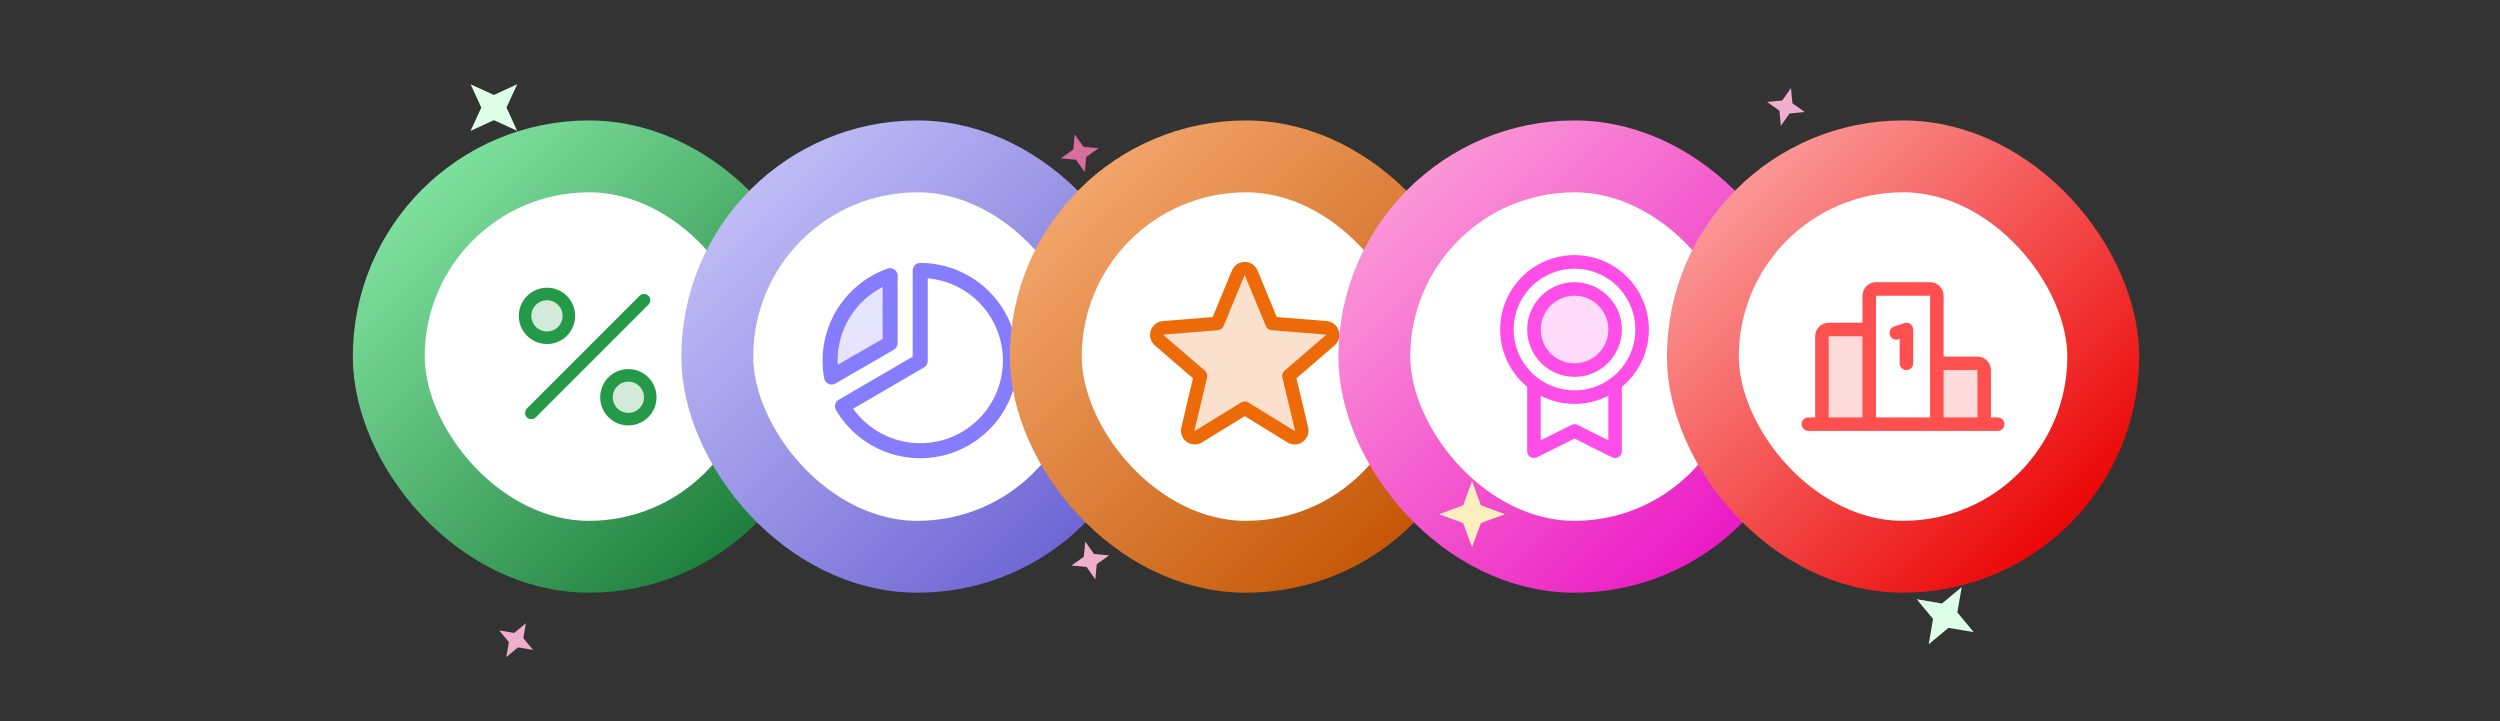 <svg width="312" height="90" viewBox="0 0 312 90" fill="none" xmlns="http://www.w3.org/2000/svg">
<rect x="0" y="0" width="312" height="90" fill="#333333" stroke="none"/>
<rect x="48.516" y="19.516" width="49.969" height="49.969" rx="24.984" fill="white"/>
<rect x="48.516" y="19.516" width="49.969" height="49.969" rx="24.984" stroke="url(#paint0_linear_550_450)" stroke-width="8.969"/>
<path opacity="0.2" d="M70.197 37.489C70.579 37.871 70.84 38.358 70.945 38.889C71.05 39.419 70.996 39.969 70.789 40.468C70.582 40.968 70.232 41.395 69.782 41.695C69.333 41.996 68.804 42.156 68.263 42.156C67.722 42.156 67.194 41.996 66.744 41.695C66.294 41.395 65.944 40.968 65.737 40.468C65.53 39.969 65.476 39.419 65.581 38.889C65.687 38.358 65.947 37.871 66.33 37.489C66.584 37.234 66.885 37.033 67.217 36.896C67.549 36.758 67.904 36.688 68.263 36.688C68.622 36.688 68.978 36.758 69.31 36.896C69.641 37.033 69.943 37.234 70.197 37.489ZM80.353 47.645C79.971 47.262 79.483 47.002 78.953 46.897C78.423 46.791 77.873 46.845 77.373 47.052C76.874 47.259 76.447 47.61 76.146 48.059C75.846 48.509 75.685 49.038 75.685 49.578C75.685 50.119 75.846 50.648 76.146 51.097C76.447 51.547 76.874 51.898 77.373 52.105C77.873 52.312 78.423 52.366 78.953 52.26C79.483 52.155 79.971 51.894 80.353 51.512C80.607 51.258 80.808 50.957 80.946 50.625C81.083 50.293 81.154 49.937 81.154 49.578C81.154 49.219 81.083 48.864 80.946 48.532C80.808 48.2 80.607 47.899 80.353 47.645Z" fill="#249948"/>
<path d="M80.925 38.02L66.863 52.082C66.716 52.229 66.518 52.311 66.31 52.311C66.103 52.311 65.904 52.229 65.758 52.082C65.611 51.936 65.529 51.737 65.529 51.529C65.529 51.322 65.611 51.123 65.758 50.977L79.82 36.914C79.966 36.768 80.165 36.685 80.372 36.685C80.58 36.685 80.778 36.767 80.925 36.914C81.072 37.06 81.154 37.259 81.154 37.466C81.154 37.673 81.072 37.872 80.925 38.019V38.02ZM65.777 41.907C65.118 41.247 64.748 40.353 64.748 39.42C64.748 38.488 65.118 37.594 65.778 36.934C66.437 36.275 67.331 35.905 68.264 35.905C69.196 35.905 70.091 36.275 70.75 36.935C71.409 37.594 71.779 38.489 71.779 39.421C71.779 40.353 71.409 41.248 70.749 41.907C70.09 42.566 69.195 42.937 68.263 42.937C67.331 42.936 66.436 42.566 65.777 41.907ZM66.31 39.422C66.311 39.743 66.39 40.059 66.542 40.343C66.693 40.626 66.912 40.867 67.179 41.045C67.447 41.224 67.753 41.333 68.073 41.364C68.393 41.396 68.715 41.348 69.012 41.225C69.308 41.102 69.57 40.907 69.774 40.659C69.977 40.411 70.117 40.116 70.179 39.801C70.242 39.486 70.226 39.16 70.132 38.853C70.039 38.546 69.871 38.266 69.644 38.039C69.371 37.766 69.023 37.58 68.644 37.505C68.265 37.43 67.872 37.468 67.515 37.617C67.158 37.764 66.853 38.015 66.639 38.337C66.424 38.658 66.31 39.036 66.31 39.422ZM81.935 49.578C81.935 50.392 81.653 51.18 81.137 51.808C80.621 52.437 79.903 52.867 79.105 53.026C78.307 53.184 77.479 53.061 76.762 52.678C76.044 52.294 75.483 51.674 75.171 50.922C74.86 50.171 74.819 49.335 75.056 48.556C75.292 47.778 75.791 47.106 76.467 46.654C77.143 46.202 77.955 45.999 78.765 46.079C79.574 46.159 80.331 46.517 80.906 47.092C81.234 47.418 81.493 47.805 81.67 48.232C81.846 48.659 81.937 49.116 81.935 49.578ZM80.373 49.578C80.373 49.127 80.216 48.689 79.93 48.339C79.643 47.99 79.244 47.751 78.801 47.662C78.358 47.574 77.898 47.642 77.499 47.855C77.101 48.068 76.788 48.413 76.615 48.83C76.442 49.248 76.419 49.712 76.55 50.145C76.682 50.577 76.959 50.951 77.334 51.202C77.71 51.453 78.161 51.566 78.611 51.522C79.061 51.477 79.481 51.279 79.8 50.959C79.983 50.778 80.127 50.563 80.225 50.326C80.323 50.089 80.373 49.835 80.373 49.578Z" fill="#249948"/>
<rect x="89.516" y="19.516" width="49.969" height="49.969" rx="24.984" fill="white"/>
<rect x="89.516" y="19.516" width="49.969" height="49.969" rx="24.984" stroke="url(#paint1_linear_550_450)" stroke-width="8.969"/>
<path opacity="0.2" d="M111.091 34.395V42.832L103.779 47.051C103.29 44.416 103.759 41.694 105.099 39.373C106.44 37.053 108.565 35.288 111.091 34.395Z" fill="#857CFE"/>
<path d="M111.56 43.644C111.703 43.562 111.821 43.444 111.903 43.301C111.986 43.158 112.029 42.997 112.029 42.832V34.395C112.028 34.245 111.992 34.098 111.922 33.965C111.853 33.833 111.753 33.719 111.631 33.633C111.509 33.547 111.368 33.492 111.22 33.471C111.072 33.451 110.921 33.466 110.78 33.516C108.043 34.484 105.742 36.397 104.29 38.91C102.838 41.423 102.329 44.372 102.857 47.227C102.884 47.374 102.946 47.513 103.039 47.632C103.131 47.75 103.25 47.845 103.386 47.907C103.509 47.965 103.643 47.995 103.779 47.994C103.944 47.994 104.105 47.951 104.248 47.869L111.56 43.644ZM110.154 35.815V42.291L104.543 45.529C104.529 45.352 104.529 45.173 104.529 45C104.531 43.1 105.057 41.237 106.049 39.616C107.042 37.995 108.462 36.68 110.154 35.815ZM114.841 32.812C114.593 32.812 114.354 32.911 114.179 33.087C114.003 33.263 113.904 33.501 113.904 33.75V44.51L104.668 49.89C104.561 49.952 104.467 50.035 104.392 50.134C104.317 50.232 104.263 50.345 104.231 50.465C104.2 50.584 104.193 50.709 104.21 50.832C104.228 50.955 104.269 51.073 104.332 51.179C105.415 53.02 106.961 54.543 108.818 55.597C110.674 56.652 112.775 57.2 114.91 57.187C117.045 57.175 119.139 56.601 120.983 55.525C122.826 54.448 124.355 52.906 125.415 51.053C126.475 49.2 127.03 47.101 127.024 44.966C127.018 42.831 126.452 40.735 125.381 38.888C124.31 37.041 122.773 35.507 120.923 34.441C119.074 33.375 116.976 32.813 114.841 32.812ZM114.841 55.312C113.205 55.308 111.593 54.916 110.136 54.169C108.68 53.422 107.422 52.341 106.464 51.014L115.314 45.858C115.456 45.776 115.574 45.657 115.657 45.515C115.739 45.373 115.782 45.211 115.782 45.047V34.73C118.427 34.97 120.877 36.22 122.622 38.221C124.367 40.222 125.274 42.819 125.152 45.471C125.031 48.123 123.892 50.627 121.971 52.46C120.05 54.293 117.497 55.315 114.841 55.312Z" fill="#857CFE"/>
<rect x="130.516" y="19.516" width="49.969" height="49.969" rx="24.984" fill="white"/>
<rect x="130.516" y="19.516" width="49.969" height="49.969" rx="24.984" stroke="url(#paint2_linear_550_450)" stroke-width="8.969"/>
<path opacity="0.2" d="M166 42.474L160.864 46.904L162.433 53.526C162.475 53.696 162.465 53.875 162.405 54.039C162.345 54.204 162.237 54.347 162.096 54.451C161.955 54.554 161.786 54.613 161.611 54.621C161.436 54.629 161.263 54.584 161.113 54.493L155.342 50.943L149.57 54.492C149.421 54.583 149.247 54.627 149.072 54.62C148.897 54.612 148.728 54.553 148.587 54.45C148.446 54.346 148.338 54.203 148.278 54.038C148.218 53.874 148.208 53.695 148.25 53.525L149.819 46.903L144.683 42.473C144.552 42.358 144.458 42.207 144.411 42.039C144.365 41.871 144.369 41.693 144.423 41.527C144.477 41.362 144.578 41.215 144.714 41.106C144.85 40.997 145.015 40.93 145.188 40.914L151.929 40.366L154.525 34.08C154.591 33.918 154.704 33.779 154.85 33.681C154.995 33.583 155.166 33.531 155.342 33.531C155.517 33.531 155.688 33.583 155.833 33.681C155.979 33.779 156.092 33.918 156.158 34.08L158.755 40.366L165.495 40.914C165.669 40.93 165.834 40.997 165.97 41.106C166.106 41.215 166.208 41.362 166.262 41.528C166.315 41.694 166.319 41.872 166.273 42.04C166.226 42.208 166.132 42.359 166 42.474Z" fill="#ED6A08"/>
<path d="M167.068 41.258C166.962 40.934 166.763 40.648 166.495 40.436C166.228 40.225 165.903 40.098 165.564 40.07L159.341 39.568L156.938 33.758C156.808 33.441 156.587 33.17 156.303 32.98C156.019 32.789 155.684 32.688 155.342 32.688C155 32.688 154.665 32.789 154.381 32.98C154.097 33.17 153.876 33.441 153.746 33.758L151.345 39.567L145.12 40.07C144.779 40.099 144.455 40.228 144.187 40.44C143.919 40.652 143.72 40.939 143.615 41.264C143.509 41.589 143.502 41.938 143.594 42.267C143.686 42.596 143.873 42.891 144.131 43.114L148.877 47.209L147.431 53.333C147.351 53.666 147.37 54.015 147.488 54.336C147.606 54.657 147.817 54.937 148.094 55.138C148.371 55.339 148.701 55.454 149.043 55.467C149.385 55.48 149.724 55.392 150.015 55.212L155.342 51.934L160.671 55.212C160.963 55.39 161.3 55.477 161.641 55.462C161.982 55.448 162.312 55.333 162.587 55.132C162.863 54.931 163.074 54.653 163.192 54.333C163.31 54.013 163.331 53.665 163.252 53.333L161.8 47.208L166.547 43.113C166.807 42.89 166.996 42.595 167.089 42.264C167.181 41.934 167.174 41.584 167.068 41.258ZM165.45 41.835L160.313 46.264C160.196 46.365 160.109 46.496 160.061 46.644C160.014 46.791 160.008 46.948 160.043 47.099L161.613 53.722C161.617 53.731 161.617 53.742 161.614 53.751C161.61 53.76 161.604 53.768 161.595 53.773C161.576 53.787 161.571 53.784 161.555 53.773L155.783 50.224C155.651 50.142 155.498 50.099 155.342 50.099C155.186 50.099 155.033 50.142 154.9 50.224L149.128 53.775C149.113 53.784 149.108 53.787 149.088 53.775C149.079 53.77 149.073 53.763 149.069 53.753C149.066 53.744 149.066 53.733 149.07 53.724L150.64 47.101C150.676 46.95 150.669 46.793 150.622 46.646C150.574 46.499 150.487 46.367 150.37 46.267L145.233 41.837C145.221 41.826 145.209 41.817 145.22 41.784C145.23 41.751 145.239 41.756 145.255 41.753L151.996 41.209C152.151 41.196 152.299 41.14 152.424 41.048C152.549 40.956 152.646 40.832 152.705 40.688L155.301 34.401C155.31 34.383 155.313 34.375 155.338 34.375C155.364 34.375 155.367 34.383 155.375 34.401L157.978 40.688C158.038 40.832 158.135 40.956 158.261 41.048C158.387 41.139 158.535 41.195 158.69 41.207L165.432 41.751C165.448 41.751 165.457 41.751 165.467 41.782C165.476 41.812 165.467 41.824 165.45 41.835Z" fill="#ED6A08"/>
<rect x="171.516" y="19.516" width="49.969" height="49.969" rx="24.984" fill="white"/>
<rect x="171.516" y="19.516" width="49.969" height="49.969" rx="24.984" stroke="url(#paint3_linear_550_450)" stroke-width="8.969"/>
<path opacity="0.2" d="M201.563 41.125C201.563 42.126 201.266 43.105 200.709 43.938C200.153 44.77 199.362 45.419 198.437 45.802C197.512 46.185 196.494 46.286 195.512 46.09C194.53 45.895 193.628 45.413 192.92 44.705C192.212 43.997 191.73 43.095 191.535 42.113C191.339 41.131 191.44 40.113 191.823 39.188C192.206 38.263 192.855 37.472 193.687 36.916C194.52 36.359 195.499 36.062 196.5 36.062C197.843 36.062 199.13 36.596 200.08 37.545C201.029 38.495 201.563 39.782 201.563 41.125Z" fill="#FF4DE7"/>
<path d="M205.781 41.125C205.782 39.561 205.388 38.022 204.635 36.651C203.882 35.28 202.794 34.122 201.474 33.283C200.153 32.445 198.642 31.954 197.081 31.856C195.52 31.758 193.96 32.056 192.545 32.723C191.13 33.389 189.906 34.403 188.988 35.669C188.069 36.935 187.486 38.412 187.291 39.964C187.096 41.516 187.297 43.092 187.874 44.546C188.452 45.999 189.387 47.283 190.594 48.279V56.312C190.594 56.456 190.63 56.598 190.7 56.724C190.77 56.849 190.871 56.955 190.994 57.031C191.116 57.106 191.256 57.149 191.4 57.156C191.543 57.162 191.686 57.132 191.815 57.068L196.5 54.73L201.186 57.073C201.303 57.129 201.432 57.157 201.563 57.156C201.786 57.156 202.001 57.067 202.159 56.909C202.317 56.751 202.406 56.536 202.406 56.312V48.279C203.462 47.409 204.312 46.317 204.896 45.08C205.479 43.843 205.782 42.492 205.781 41.125ZM188.906 41.125C188.906 39.623 189.352 38.155 190.186 36.906C191.02 35.657 192.206 34.684 193.594 34.109C194.982 33.534 196.508 33.384 197.981 33.677C199.455 33.97 200.808 34.693 201.87 35.755C202.932 36.817 203.655 38.17 203.948 39.643C204.241 41.117 204.09 42.643 203.516 44.031C202.941 45.419 201.968 46.605 200.719 47.439C199.47 48.273 198.002 48.719 196.5 48.719C194.487 48.716 192.556 47.916 191.133 46.492C189.709 45.068 188.908 43.138 188.906 41.125ZM200.719 54.948L196.877 53.027C196.759 52.968 196.63 52.938 196.499 52.938C196.368 52.938 196.239 52.968 196.121 53.027L192.281 54.948V49.391C193.587 50.058 195.033 50.406 196.5 50.406C197.967 50.406 199.413 50.058 200.719 49.391V54.948ZM196.5 47.031C197.668 47.031 198.81 46.685 199.781 46.036C200.753 45.387 201.51 44.464 201.957 43.385C202.404 42.306 202.521 41.118 202.293 39.973C202.065 38.827 201.502 37.775 200.676 36.949C199.85 36.123 198.798 35.56 197.652 35.332C196.507 35.104 195.319 35.221 194.24 35.668C193.161 36.115 192.238 36.872 191.589 37.844C190.94 38.815 190.594 39.957 190.594 41.125C190.595 42.691 191.218 44.192 192.326 45.299C193.433 46.407 194.934 47.029 196.5 47.031ZM196.5 36.906C197.334 36.906 198.15 37.154 198.844 37.617C199.538 38.081 200.078 38.74 200.398 39.511C200.717 40.281 200.8 41.13 200.638 41.948C200.475 42.766 200.073 43.518 199.483 44.108C198.893 44.698 198.141 45.1 197.323 45.263C196.505 45.425 195.656 45.342 194.886 45.023C194.115 44.703 193.456 44.163 192.992 43.469C192.529 42.775 192.281 41.959 192.281 41.125C192.281 40.006 192.726 38.933 193.517 38.142C194.308 37.351 195.381 36.906 196.5 36.906Z" fill="#FF4DE7"/>
<rect x="212.516" y="19.516" width="49.969" height="49.969" rx="24.984" fill="white"/>
<rect x="212.516" y="19.516" width="49.969" height="49.969" rx="24.984" stroke="url(#paint4_linear_550_450)" stroke-width="8.969"/>
<path opacity="0.2" d="M228.219 41.125H233.281V52.938H227.375V41.969C227.375 41.745 227.464 41.53 227.622 41.372C227.78 41.214 227.995 41.125 228.219 41.125ZM246.781 45.344H241.719V52.938H247.625V46.188C247.625 45.964 247.536 45.749 247.378 45.591C247.22 45.433 247.005 45.344 246.781 45.344Z" fill="#FF5050"/>
<path d="M235.856 41.814C235.821 41.709 235.807 41.598 235.815 41.487C235.822 41.377 235.852 41.269 235.902 41.169C235.951 41.07 236.02 40.982 236.103 40.909C236.187 40.837 236.284 40.781 236.389 40.746L237.655 40.325C237.782 40.282 237.917 40.271 238.049 40.291C238.181 40.311 238.307 40.362 238.415 40.441C238.524 40.519 238.612 40.621 238.673 40.74C238.734 40.859 238.766 40.991 238.766 41.125V45.344C238.766 45.568 238.677 45.782 238.518 45.94C238.36 46.099 238.146 46.188 237.922 46.188C237.698 46.188 237.483 46.099 237.325 45.94C237.167 45.782 237.078 45.568 237.078 45.344V42.296L236.923 42.347C236.818 42.382 236.707 42.396 236.596 42.389C236.486 42.381 236.378 42.351 236.279 42.302C236.18 42.252 236.091 42.184 236.019 42.1C235.946 42.016 235.891 41.919 235.856 41.814ZM250.156 52.938C250.156 53.161 250.067 53.376 249.909 53.534C249.751 53.692 249.536 53.781 249.312 53.781H225.688C225.464 53.781 225.249 53.692 225.091 53.534C224.933 53.376 224.844 53.161 224.844 52.938C224.844 52.714 224.933 52.499 225.091 52.341C225.249 52.183 225.464 52.094 225.688 52.094H226.531V41.969C226.531 41.521 226.709 41.092 227.026 40.776C227.342 40.459 227.771 40.281 228.219 40.281H232.438V36.906C232.438 36.459 232.615 36.029 232.932 35.713C233.248 35.397 233.677 35.219 234.125 35.219H240.875C241.323 35.219 241.752 35.397 242.068 35.713C242.385 36.029 242.562 36.459 242.562 36.906V44.5H246.781C247.229 44.5 247.658 44.678 247.974 44.994C248.291 45.311 248.469 45.74 248.469 46.188V52.094H249.312C249.536 52.094 249.751 52.183 249.909 52.341C250.067 52.499 250.156 52.714 250.156 52.938ZM242.562 46.188V52.094H246.781V46.188H242.562ZM234.125 52.094H240.875V36.906H234.125V52.094ZM228.219 52.094H232.438V41.969H228.219V52.094Z" fill="#FF5050"/>
<path d="M136.7 72.308L136.875 70.413L138.421 69.313L136.534 69.137L135.439 67.584L135.264 69.479L133.717 70.579L135.604 70.755L136.7 72.308Z" fill="#EFAECB"/>
<path d="M58.723 16.338L61.635 14.995L64.541 16.326L63.209 13.42L64.553 10.509L61.641 11.852L58.735 10.521L60.067 13.427L58.723 16.338Z" fill="#DDFEE7"/>
<path d="M63.185 82.008L64.648 80.792L66.52 81.108L65.31 79.649L65.633 77.776L64.17 78.992L62.299 78.676L63.508 80.135L63.185 82.008Z" fill="#EFAECB"/>
<path d="M244.822 73.267L242.358 75.318L239.206 74.784L241.244 77.246L240.7 80.406L243.165 78.355L246.316 78.889L244.278 76.427L244.822 73.267Z" fill="#DDFEE7"/>
<path d="M223.516 10.99L222.417 12.543L220.528 12.722L222.074 13.818L222.246 15.71L223.345 14.157L225.235 13.978L223.688 12.882L223.516 10.99Z" fill="#EFAECB"/>
<path d="M183.711 60.048L182.603 63.057L179.606 64.17L182.603 65.283L183.711 68.292L184.82 65.283L187.816 64.17L184.82 63.057L183.711 60.048Z" fill="#FCEEBF"/>
<path d="M134.121 16.766L133.945 18.66L132.399 19.76L134.286 19.936L135.381 21.489L135.556 19.594L137.103 18.494L135.216 18.319L134.121 16.766Z" fill="#D96D9D"/>
<defs>
<linearGradient id="paint0_linear_550_450" x1="94" y1="65" x2="41.351" y2="11.765" gradientUnits="userSpaceOnUse">
<stop stop-color="#1E803C"/>
<stop offset="1" stop-color="#98FBB7"/>
</linearGradient>
<linearGradient id="paint1_linear_550_450" x1="135" y1="65" x2="82.351" y2="11.765" gradientUnits="userSpaceOnUse">
<stop stop-color="#6F67D4"/>
<stop offset="1" stop-color="#D6D3FF"/>
</linearGradient>
<linearGradient id="paint2_linear_550_450" x1="176" y1="65" x2="123.351" y2="11.765" gradientUnits="userSpaceOnUse">
<stop stop-color="#C55807"/>
<stop offset="1" stop-color="#FEB985"/>
</linearGradient>
<linearGradient id="paint3_linear_550_450" x1="217" y1="65" x2="164.351" y2="11.765" gradientUnits="userSpaceOnUse">
<stop stop-color="#EB1BC5"/>
<stop offset="1" stop-color="#FFB9DB"/>
</linearGradient>
<linearGradient id="paint4_linear_550_450" x1="258" y1="65" x2="205.351" y2="11.765" gradientUnits="userSpaceOnUse">
<stop stop-color="#EB0808"/>
<stop offset="1" stop-color="#FFBFBD"/>
</linearGradient>
</defs>
</svg>

